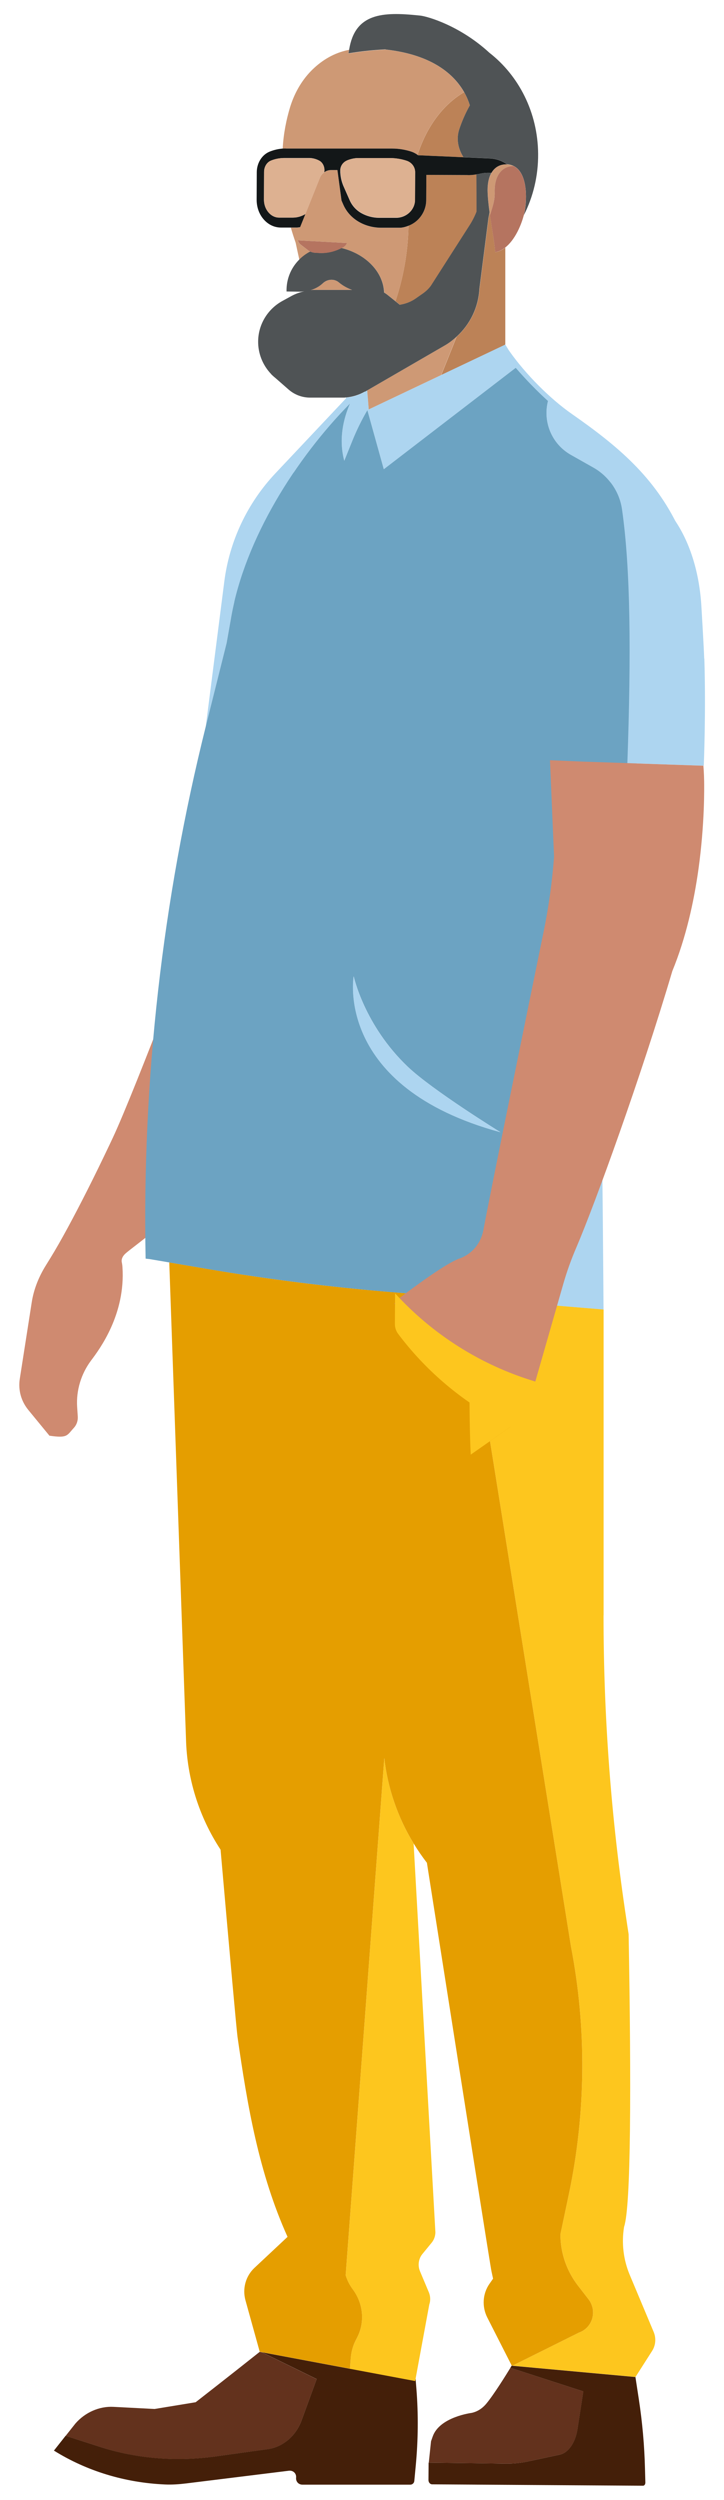 <?xml version="1.0" encoding="UTF-8"?>
<svg id="uuid-65a332cd-f705-4aa6-896a-3566f107ffd2" data-name="Laag 1" xmlns="http://www.w3.org/2000/svg" xmlns:xlink="http://www.w3.org/1999/xlink" viewBox="0 0 116 400">
  <defs>
    <style>
      .uuid-5b644a70-7725-4265-ab86-7906be69fef3 {
        fill: none;
      }

      .uuid-5b644a70-7725-4265-ab86-7906be69fef3, .uuid-b0034431-4846-45a0-80f6-1736d7889e2c, .uuid-21ff31e6-0feb-46b1-bdd9-1b7716fece6d, .uuid-d806bd9f-7290-4b9d-96e5-bab045640149, .uuid-852d0f75-15ee-493f-9b92-0cad912dba52, .uuid-3e6c2073-619a-456b-b73a-588f14791517, .uuid-a1768331-b6e2-440c-a4a7-d2ff0370daa8, .uuid-d6c9862a-9fb2-4db4-9bbe-1fe9c2225bfc, .uuid-ecf6d699-ca3e-4b3a-85b2-923a4ee81653, .uuid-4101e8f6-290f-48ae-a561-00fd651200d1, .uuid-c1b6a882-f0d3-432e-a589-f802b5f378eb, .uuid-a83d4cdd-4c04-468c-b35e-046b410fb47d, .uuid-d9009d18-9265-4e88-b9bd-4d74edaa7749, .uuid-7b0ba613-10bc-4f13-bd2a-4248b0a3f190, .uuid-e648c7e2-e386-42ba-b3c3-e3cbc1b000ad {
        stroke-width: 0px;
      }

      .uuid-04a97855-587e-4449-92ac-4d1b835ab003, .uuid-7b0ba613-10bc-4f13-bd2a-4248b0a3f190 {
        fill: #e59e00;
      }

      .uuid-5f928ca6-895f-4a98-9c01-66d0405d747d, .uuid-c1b6a882-f0d3-432e-a589-f802b5f378eb {
        fill: #cf8a70;
      }

      .uuid-212ce3a3-5ac2-4f6f-a2f7-5f24f274410f {
        clip-path: url(#uuid-38309896-acf1-40e5-aefd-15d7c981fd1c);
      }

      .uuid-b0034431-4846-45a0-80f6-1736d7889e2c {
        fill: #63321d;
      }

      .uuid-21ff31e6-0feb-46b1-bdd9-1b7716fece6d {
        fill: #4f5355;
      }

      .uuid-d806bd9f-7290-4b9d-96e5-bab045640149 {
        fill: #6ca3c2;
      }

      .uuid-852d0f75-15ee-493f-9b92-0cad912dba52 {
        fill: #6daacc;
      }

      .uuid-3e6c2073-619a-456b-b73a-588f14791517 {
        fill: #441f09;
      }

      .uuid-a1768331-b6e2-440c-a4a7-d2ff0370daa8 {
        fill: #131718;
      }

      .uuid-d6c9862a-9fb2-4db4-9bbe-1fe9c2225bfc {
        fill: #ddb191;
      }

      .uuid-ecf6d699-ca3e-4b3a-85b2-923a4ee81653 {
        fill: #add5f0;
      }

      .uuid-4101e8f6-290f-48ae-a561-00fd651200d1 {
        fill: #bc8257;
      }

      .uuid-a83d4cdd-4c04-468c-b35e-046b410fb47d {
        fill: #ce9975;
      }

      .uuid-d9009d18-9265-4e88-b9bd-4d74edaa7749 {
        fill: #b57460;
      }

      .uuid-e648c7e2-e386-42ba-b3c3-e3cbc1b000ad {
        fill: #fdc61e;
      }
    </style>
    <clipPath id="uuid-38309896-acf1-40e5-aefd-15d7c981fd1c">
      <path class="uuid-7b0ba613-10bc-4f13-bd2a-4248b0a3f190" d="M61.4,207.13l15.75,13.02,7.53,6.13-15.04,10.51h0c-10.89-2.91-16.16-15.26-10.72-25.14l2.49-4.52Z"/>
    </clipPath>
  </defs>
  <g>
    <path class="uuid-852d0f75-15ee-493f-9b92-0cad912dba52" d="M64.89,92.63c-1.08-6.93-3.37-13.31-8.27-15.7-2.62-1.81-6.18-2.09-8.91-1.5-7.84,1.71-12.05,13.92-9.39,27.27.05.26.11.5.16.76,0,1.84-1.23,10.96-2.51,20.08-.09.62-.18,1.24-.26,1.86l9.28.37,16.84.66c.11-.61.23-1.22.34-1.84,2.17-11.96,3.92-24.4,2.74-31.96Z"/>
    <path class="uuid-c1b6a882-f0d3-432e-a589-f802b5f378eb" d="M35.7,125.4c-.23,1.63-2.41,16.99-2.52,18.28l-.02.16s-11.47,30.52-15.09,38.22c-.17.35-.33.71-.5,1.06-1.18,2.48-2.37,4.93-3.54,7.24-2.2,4.35-4.29,8.23-5.93,10.89l-.79,1.28c-1.17,1.89-1.92,3.87-2.23,5.87l-1.91,12.22c-.28,1.8.21,3.58,1.39,5.01l3.36,4.09c2.93.42,2.78-.02,3.92-1.26.45-.49.67-1.16.62-1.83l-.1-1.52c-.17-2.63.64-5.3,2.24-7.43,1.36-1.81,5.53-7.38,5.02-14.94-.01-.2-.03-.39-.07-.58l-.04-.2c-.09-.44.11-.93.54-1.34.6-.56,2.81-2.15,5.79-4.59,1.89-1.55,4.08-3.45,6.38-5.66.3-.28.59-.57.89-.87.56-.56,2.85-3.91,5.54-7.98,8.47-12.81,12.19-16.54,17.69-30.73.97-2.49,1.62-4.3,1.71-4.78.76-4.17,3.46-17.91,3.78-19.6l-16.83-.66-9.28-.37h0Z"/>
  </g>
  <g>
    <path class="uuid-5b644a70-7725-4265-ab86-7906be69fef3" d="M90.1,350.54c.02.39.03.65.03.76.01-.17,0-.44-.03-.76Z"/>
    <path class="uuid-4101e8f6-290f-48ae-a561-00fd651200d1" d="M79.35,40.36c-.1-1.37-.51-3.67-.83-5.92-.02-.15-.04-.3-.06-.45l-.18.87-1.45,11.32c-.15,2.98-1.49,5.72-3.66,7.69-.78,1.95-1.62,4.03-2.47,6.14l10.22-4.84v-.06s.02.03.03.04h.01v-15.53c-.48.37-1.01.64-1.59.73Z"/>
    <path class="uuid-ecf6d699-ca3e-4b3a-85b2-923a4ee81653" d="M36.31,102.88l.7-3.95.04-.24c2.22-12.5,10.38-25.36,19.03-34.13-1.06,2.44-1.85,5.7-.92,9.17l1.3-3.22c.68-1.68,1.48-3.31,2.4-4.88l2.63,9.45,21.14-16.23c1.62,1.87,3.34,3.65,5.17,5.31-.85,3.29.56,6.87,3.67,8.62l3.58,2.02c2.49,1.41,4.19,3.88,4.6,6.71,1.4,9.67.72,41.7.54,41.96-9.37,13.11-14.95,28.56-15.96,44.65-.34,5.46-.57,10.18-.51,12.18l.94,28.25,12.04.99s-.17-26.47-.39-33.94c-.42-13.88-1.02-33.49-1.09-37.87-.04-2.8,4.7-12.85,12.14-24.39,3.19-4.94,1.85-27.88,1.4-28.84-3.86-8.2-9.8-13.15-17.16-18.28-3.34-2.33-7.33-6.24-10.07-10.16-.18-.3-.37-.61-.57-.93h-.03s-.01.02-.01.02c0-.01-.02-.03-.03-.04v.06s-10.21,4.84-10.21,4.84l-11.6,5.5c-.08-1.11-.16-2.16-.25-3.04l-.34.2c-.95.54-1.98.86-3.03.95-.02.05-.04.11-.06.16l-11.27,11.95c-4.49,4.76-7.36,10.82-8.19,17.3l-2.97,23.2c.02-.07.03-.14.05-.21l3.29-13.14Z"/>
    <polygon class="uuid-21ff31e6-0feb-46b1-bdd9-1b7716fece6d" points="82 378.52 81.99 378.45 81.98 378.46 81.98 378.52 81.98 378.52 81.98 378.52 82 378.52"/>
    <path class="uuid-b0034431-4846-45a0-80f6-1736d7889e2c" d="M35.21,392.96l7.74-1.08c2.36-.33,4.46-2.11,5.35-4.54l2.44-6.67-8.78-4.29-.35-.07h0c-4.53,3.6-10.26,8.06-10.26,8.06l-6.58,1.08-6.59-.34c-2.26-.12-4.54.88-6.1,2.67l-1.56,1.97,5.6,1.8c6.06,1.95,12.57,2.43,19.1,1.41Z"/>
    <path class="uuid-3e6c2073-619a-456b-b73a-588f14791517" d="M56.07,379.02l-14.11-2.65,8.78,4.29-2.44,6.67c-.89,2.43-2.99,4.21-5.35,4.54l-7.74,1.08c-6.53,1.01-13.04.53-19.1-1.41l-5.6-1.8-1.87,2.37c5.27,3.28,11.38,5.14,17.8,5.42,1.13.05,2.27-.03,3.41-.17l16.44-2.03c.68-.08,1.22.44,1.15,1.11-.06.62.39,1.12,1.01,1.12h17.3c.32,0,.6-.26.63-.58l.23-2.43c.39-4.12.43-8.22.11-12.28l-.14-1.75-.08.44-10.45-1.96Z"/>
    <path class="uuid-e648c7e2-e386-42ba-b3c3-e3cbc1b000ad" d="M55.38,364.07c.25.81.64,1.58,1.15,2.27,1.67,2.23,1.95,5.19.72,7.63l-.31.61c-.42.84-.68,1.75-.74,2.7-.03.48-.08,1.07-.13,1.74l10.45,1.96.08-.44,2.18-11.8c.22-.64.19-1.33-.07-1.96l-1.41-3.35c-.4-.94-.25-2.02.39-2.79l1.46-1.78c.39-.47.6-1.06.61-1.68l-3.49-62.21c-2.53-4.16-4.14-8.82-4.7-13.66l-6.19,82.76Z"/>
    <path class="uuid-e648c7e2-e386-42ba-b3c3-e3cbc1b000ad" d="M96.71,258.47v-48.94l-12.04-.99-8.97-.74c.45,4.48.94,9.3,1.46,14.37l14.32,89.29c2.53,13.1,2.41,26.58-.34,39.63l-1.35,6.39c0,2.97.98,5.89,2.84,8.28l1.63,2.1c1.46,1.88.71,4.58-1.49,5.36l-2.29,1.14-2.31,1.15-5.88,2.92-.27.09h0s19.8,1.81,19.8,1.81h0s2.67-4.18,2.67-4.18c.57-.9.66-2.03.24-3.03l-3.83-9.12c-1.03-2.46-1.33-5.12-.91-7.69,1.11-3.22,1.16-22.46.73-46.83-.12-.77-.24-1.55-.35-2.31-2.45-16.12-3.67-32.4-3.67-48.7Z"/>
    <path class="uuid-7b0ba613-10bc-4f13-bd2a-4248b0a3f190" d="M82,378.52h.02s.27-.09.27-.09l5.88-2.92,2.31-1.15,2.29-1.14c2.2-.78,2.95-3.49,1.49-5.36l-1.63-2.1c-1.86-2.39-2.85-5.31-2.84-8.28l1.35-6.39c2.75-13.05,2.87-26.53.34-39.63l-14.32-89.29c-.52-5.07-1.01-9.89-1.46-14.37l-13.07-1.07c-9.89-.81-19.75-2.05-29.53-3.72l-5.98-1.02,2.68,76.26c.16,6.33,2.09,12.46,5.54,17.71,1.47,16.72,2.55,28.75,2.72,29.99,1.58,11.02,3.41,21.77,8.01,31.96l-5.31,4.97c-1.4,1.32-1.95,3.31-1.43,5.19l2.28,8.21h0s.35.08.35.08l14.11,2.65c.05-.67.09-1.27.13-1.74.07-.94.32-1.86.74-2.7l.31-.61c1.23-2.44.95-5.39-.72-7.63-.51-.69-.9-1.45-1.15-2.27l6.19-82.76c.56,4.85,2.17,9.51,4.7,13.66.65,1.07,1.36,2.1,2.13,3.1.63,4.04,1.27,8.08,1.9,12.07,4.37,27.8,8.33,52.87,8.45,53.32l.25,1.15-.58.83c-1.1,1.58-1.23,3.65-.34,5.4l3.89,7.64.02-.03h0s.02.06.02.06ZM90.13,351.3c0-.11,0-.37-.03-.76.02.32.04.59.03.76Z"/>
    <path class="uuid-b0034431-4846-45a0-80f6-1736d7889e2c" d="M85.1,393.74l4.58-.98c1.4-.3,2.52-1.91,2.86-4.1l.93-6.02-11.69-3.78c-.64,1.05-2.65,4.29-3.87,5.75-.66.79-1.48,1.29-2.36,1.47,0,0-5.12.64-6.22,3.77-.09.25-.27.77-.27.77l-.36,3.42c3.6.04,10.35.13,12.12.16,1.44.03,2.88-.12,4.3-.46Z"/>
    <path class="uuid-3e6c2073-619a-456b-b73a-588f14791517" d="M82.02,378.52h-.02s-.02,0-.02,0h0s-.08.13-.21.34l11.69,3.78-.93,6.02c-.34,2.19-1.46,3.8-2.86,4.1l-4.58.98c-1.42.34-2.86.49-4.3.46-1.78-.04-8.52-.12-12.12-.16v.13s-.02,2.66-.02,2.66c0,.37.26.67.58.68l33.8.22c.21,0,.38-.23.37-.52l-.06-2.2c-.09-3.71-.42-7.41-.98-11.08l-.55-3.59-19.8-1.81h0Z"/>
    <path class="uuid-d806bd9f-7290-4b9d-96e5-bab045640149" d="M33.09,203.02c9.79,1.66,19.64,2.9,29.53,3.72l13.07,1.07,8.97.74-.94-28.25c-.07-2,.17-6.72.51-12.18,1.01-16.09,6.58-31.54,15.96-44.65.18-.26.86-32.29-.54-41.96-.41-2.83-2.11-5.31-4.6-6.71l-3.58-2.02c-3.1-1.75-4.52-5.32-3.67-8.62-1.83-1.66-3.55-3.44-5.17-5.31l-21.14,16.23-2.63-9.45c-.92,1.57-1.72,3.2-2.4,4.88l-1.3,3.22c-.93-3.46-.14-6.73.92-9.17-8.65,8.77-16.81,21.63-19.03,34.13l-.04.24-.7,3.95-3.29,13.14c-.02.07-.03.14-.05.21-6.95,27.84-10.2,56.47-9.64,85.16h0s.62.07.62.07l3.18.54,5.98,1.02ZM56.67,156.2s1.66,7.82,8.66,14.48c3.95,3.76,14.85,10.48,14.85,10.48-26.66-7.25-23.5-24.96-23.5-24.96Z"/>
    <path class="uuid-ecf6d699-ca3e-4b3a-85b2-923a4ee81653" d="M80.17,181.16s-10.89-6.72-14.85-10.48c-7-6.66-8.66-14.48-8.66-14.48,0,0-3.15,17.71,23.5,24.96Z"/>
    <path class="uuid-4101e8f6-290f-48ae-a561-00fd651200d1" d="M73.58,20.72c.42-1.27.99-2.59,1.7-3.85-.19-.63-.48-1.35-.91-2.11-1.47.82-5.35,3.5-7.47,10.02.03.02.05.04.07.06l7.28.32c-.83-1.32-1.18-2.89-.67-4.44Z"/>
    <path class="uuid-4101e8f6-290f-48ae-a561-00fd651200d1" d="M68.31,27.98l-.02,4.05c0,1.2-.49,2.32-1.36,3.15-.43.42-.94.72-1.48.94-.08,4.51-.91,8.57-2.08,12.08l.7.56c.91-.13,1.8-.47,2.57-1.01l1.16-.81c.49-.35.92-.76,1.25-1.21l6.2-9.68c.46-.71.82-1.44,1.12-2.19,0-1.86-.01-4.13-.02-5.96-.5.09-1.01.14-1.51.11l-6.52-.03Z"/>
    <path class="uuid-a83d4cdd-4c04-468c-b35e-046b410fb47d" d="M73.15,53.87c-.58.53-1.21,1.01-1.91,1.42l-12.41,7.18c.08.88.17,1.94.25,3.04l11.6-5.5c.85-2.11,1.69-4.19,2.47-6.14Z"/>
    <path class="uuid-a83d4cdd-4c04-468c-b35e-046b410fb47d" d="M62.83,23.77c1.04,0,2.08.17,3.06.49.37.12.71.3,1,.52,2.12-6.52,6-9.21,7.47-10.02-1.57-2.77-5.01-6-12.59-6.83-1.81.09-3.77.27-5.93.63.02-.21.06-.39.09-.59-.2.05-.38.08-.58.13-2.25.56-4.07,1.79-5.51,3.25-1.61,1.65-2.73,3.7-3.39,5.89-.54,1.81-1.02,4.01-1.16,6.55.19-.01.37-.03.56-.02h16.96Z"/>
    <path class="uuid-a83d4cdd-4c04-468c-b35e-046b410fb47d" d="M50.14,46.39h6.28c-.8-.29-1.51-.7-2.12-1.2-.75-.62-1.84-.54-2.56.12-.55.51-1.22.87-1.95,1.11.12-.01.23-.03.35-.03Z"/>
    <path class="uuid-a83d4cdd-4c04-468c-b35e-046b410fb47d" d="M49.74,40.26c-.14-.06-.27-.13-.4-.22l-1.2-.92c-.19-.14-.34-.38-.42-.66l7.85.43c-.11.27-.29.49-.49.61h0c-.12.07-.25.13-.38.19,3.84.91,6.72,3.77,6.86,7.13.17.09.33.2.49.33l1.32,1.06c1.17-3.51,2-7.57,2.08-12.08-.42.17-.87.28-1.33.32-.12,0-3.11,0-3.11,0-1.24,0-2.45-.33-3.51-.94-1.12-.65-1.98-1.6-2.5-2.77l-.28-.64-.66-4.89h-1.02c-.4.01-.78.14-1.09.36-.3.21-.55.51-.69.86l-2.34,5.83-.85,2.11c-.15.02-.3.05-.45.06-.05,0-.51,0-1.02,0,.2.7.45,1.49.77,2.41.2.95.4,1.85.59,2.71.52-.52,1.11-.96,1.77-1.3Z"/>
    <path class="uuid-21ff31e6-0feb-46b1-bdd9-1b7716fece6d" d="M61.78,7.92c7.58.84,11.02,4.07,12.59,6.83.43.76.72,1.48.91,2.11-.71,1.26-1.28,2.58-1.7,3.85-.51,1.55-.16,3.12.67,4.44l4.24.19c1,.04,1.96.38,2.76.95,0,0,.01,0,.02,0,.4.02.74.13,1.05.28,1.89.96,2.2,4.2,1.8,6.97-.04.26-.1.57-.19.9,1.48-2.92,2.32-6.26,2.29-9.82-.05-6.67-3.13-12.54-7.81-16.18-4.72-4.34-9.93-5.83-11.11-5.95l-.22-.02c-5.79-.6-10.2-.37-11.14,5.47-.03.2-.07.38-.09.59,2.17-.36,4.13-.54,5.93-.63Z"/>
    <path class="uuid-a83d4cdd-4c04-468c-b35e-046b410fb47d" d="M79.26,30.77c-.08-2.81,1.3-4.22,3.06-4.18-.31-.16-.65-.26-1.05-.28,0,0-.01,0-.02,0-1.07-.06-1.96.41-2.51,1.37-.39.68-.62,1.59-.61,2.77,0,1.01.14,2.26.32,3.55.02.15.04.3.06.45.38-1.24.78-2.34.75-3.67Z"/>
    <path class="uuid-d9009d18-9265-4e88-b9bd-4d74edaa7749" d="M82.32,26.58c-1.77-.03-3.14,1.38-3.06,4.18.04,1.34-.37,2.43-.75,3.67.32,2.25.74,4.55.83,5.92.58-.09,1.11-.36,1.59-.73,1.55-1.19,2.56-3.53,2.99-5.17.09-.33.15-.64.19-.9.41-2.77.1-6.01-1.8-6.97Z"/>
    <path class="uuid-a1768331-b6e2-440c-a4a7-d2ff0370daa8" d="M48.08,36.36l.85-2.11c-.62.36-1.29.57-1.99.57h-2.23c-.64,0-1.24-.3-1.69-.83-.47-.55-.73-1.27-.73-2.05l.02-4.43c0-.83.45-1.56,1.12-1.82.55-.22,1.12-.35,1.7-.39.14-.01.28-.02.42-.02h4.02c.55.01,1.1.16,1.59.43h0c.5.27.82.87.82,1.52,0,.11-.02.22-.03.33.31-.22.69-.35,1.09-.35h1.02s.66,4.88.66,4.88l.28.64c.51,1.17,1.38,2.12,2.5,2.77,1.06.61,2.27.93,3.51.94,0,0,2.99,0,3.11,0,.46-.03.91-.15,1.33-.32.54-.21,1.05-.52,1.48-.94.87-.84,1.35-1.96,1.36-3.15l.02-4.05,6.52.03c.51.03,1.01-.02,1.51-.11.14-.03.28-.04.42-.07.59-.15,1.2-.21,1.81-.17h.17c.55-.95,1.44-1.41,2.51-1.36-.81-.57-1.76-.91-2.76-.95l-4.24-.19-7.28-.32s-.05-.04-.07-.06c-.3-.22-.64-.4-1-.52-.99-.32-2.02-.49-3.06-.49h-16.96c-.19-.02-.37,0-.56,0-.71.05-1.41.21-2.09.48-1.24.49-2.08,1.81-2.09,3.29l-.02,4.43c0,1.17.39,2.28,1.11,3.11.74.86,1.73,1.33,2.78,1.33,0,0,.86,0,1.6,0,.51,0,.97,0,1.02,0,.15-.01.3-.04.45-.06ZM55.56,25.69c.51-.22,1.05-.35,1.6-.39.13,0,.25-.01.38-.01h4.97c.9.02,1.78.16,2.63.44.82.27,1.37,1,1.37,1.83l-.02,4.43c0,.75-.31,1.46-.87,2-.57.55-1.34.86-2.16.86h-2.76c-.99-.01-1.96-.27-2.81-.75-.84-.48-1.48-1.19-1.86-2.05l-.97-2.2c-.36-.83-.55-1.7-.54-2.6,0-.66.41-1.26,1.03-1.53Z"/>
    <path class="uuid-d6c9862a-9fb2-4db4-9bbe-1fe9c2225bfc" d="M51.16,25.71h0c-.49-.27-1.05-.41-1.59-.41h-4.02c-.14-.01-.28,0-.42,0-.58.04-1.15.17-1.7.39-.67.26-1.12.99-1.12,1.82l-.02,4.43c0,.77.25,1.5.73,2.05.45.53,1.06.82,1.69.82h2.23c.7,0,1.37-.19,1.99-.56l2.34-5.83c.14-.36.39-.65.69-.86,0-.11.03-.22.03-.33,0-.65-.32-1.25-.82-1.52Z"/>
    <path class="uuid-d6c9862a-9fb2-4db4-9bbe-1fe9c2225bfc" d="M55.07,29.82l.97,2.2c.38.86,1.02,1.57,1.86,2.05.84.49,1.82.74,2.81.75h2.76c.81,0,1.58-.29,2.16-.85.56-.54.87-1.25.87-2l.02-4.43c0-.83-.55-1.56-1.37-1.83-.85-.28-1.73-.42-2.63-.42h-4.97c-.13-.01-.26,0-.38,0-.55.04-1.09.17-1.6.39-.62.27-1.03.87-1.03,1.53,0,.9.18,1.78.54,2.6Z"/>
    <path class="uuid-21ff31e6-0feb-46b1-bdd9-1b7716fece6d" d="M58.49,62.67l.34-.2,12.41-7.18c.7-.4,1.33-.89,1.91-1.42,2.17-1.97,3.51-4.71,3.66-7.69l1.45-11.32.18-.87c-.18-1.29-.31-2.54-.32-3.55,0-1.18.22-2.1.61-2.77h-.17c-.61-.05-1.22,0-1.81.16-.14.03-.28.05-.42.07.01,1.83.02,4.11.02,5.96-.29.74-.66,1.48-1.12,2.19l-6.2,9.68c-.33.45-.76.86-1.25,1.21l-1.16.81c-.77.54-1.67.88-2.57,1.01l-.7-.56-1.32-1.06c-.15-.12-.32-.23-.49-.33-.13-3.36-3.02-6.22-6.86-7.13-1.1.57-2.32.86-3.56.79l-.7-.04c-.25-.01-.49-.09-.71-.19-.66.34-1.26.78-1.77,1.3-1.3,1.3-2.08,3.09-2.03,5.1l2.14.03c.24,0,.47-.03.71-.06-.7.15-1.39.39-2.04.74l-1.5.82c-2.33,1.29-3.81,3.71-3.86,6.37h0c-.04,2,.73,3.9,2.09,5.32.02.02.03.05.05.07l.12.11c.17.16.35.32.54.47l2.08,1.82c.95.83,2.17,1.29,3.43,1.29h1.26s.04,0,.06,0c.02,0,.03,0,.05,0h3.34s.03,0,.04,0h.85l-.02-.02c.06,0,.13,0,.19,0,1.05-.1,2.08-.41,3.03-.95ZM51.74,45.31c.71-.66,1.81-.75,2.56-.12.6.5,1.32.91,2.12,1.2h-6.28c-.12,0-.23.02-.35.03.74-.23,1.41-.6,1.95-1.11Z"/>
    <path class="uuid-d9009d18-9265-4e88-b9bd-4d74edaa7749" d="M55.09,39.5c.2-.12.38-.34.49-.61l-7.85-.43c.08.28.23.51.42.66l1.2.92c.12.09.26.16.4.22.23.1.46.18.71.19l.7.04c1.24.07,2.46-.22,3.56-.79.13-.07.26-.12.38-.19h0Z"/>
  </g>
  <g id="uuid-0f70fd47-cea9-405d-aad2-6d0272f45c44" data-name="arm voor neutraal">
    <g>
      <path class="uuid-5b644a70-7725-4265-ab86-7906be69fef3" d="M100.52,122.02s0,.07,0,.1l12.06.36s0-.02,0-.03l-12.06-.43Z"/>
      <path class="uuid-ecf6d699-ca3e-4b3a-85b2-923a4ee81653" d="M112.83,105.38c-.07-2.02-.44-8.17-.44-8.17-.3-5.53-1.82-10.29-4.15-13.79-1.96-2.94-4.5-4.99-7.39-5.8-.92-.26-1.87-.39-2.85-.39-.04,0-.09,0-.13,0,.93,1.22,1.57,2.65,1.79,4.21,1.38,9.47,1.47,23.26.86,40.66l12.24.42s.36-8.56.09-17.15Z"/>
      <path class="uuid-d806bd9f-7290-4b9d-96e5-bab045640149" d="M99.65,81.45c-.23-1.56-.86-2.99-1.79-4.21-6.74.09-12.34,6.92-13.64,15.99-.29,2.03-.28,4.09-.12,6.13l1.61,19.44.22,2.79,14.59.53s0-.07,0-.1c.61-17.39.51-31.1-.87-40.57Z"/>
    </g>
    <path class="uuid-5f928ca6-895f-4a98-9c01-66d0405d747d" d="M112.68,122.52l-19.33-.66-5.23-.22.65,15.45c-.3,4.04-.86,8.02-1.66,11.94-2.57,12.54-8.46,41.34-9.66,47.78-.39,2.11-1.79,3.83-3.84,4.57,0,0-.02,0-.03,0-2.02.73-6.65,4.09-9.89,6.55-.84.64-2.19,5.45-2.93,9.22-.54,2.77-1.11,4.72.87,5.32l.51-.52c1.27-1.32,2.29-2.89,3.02-4.65l.56-1.35c.92,1.8,1.43,3.76,1.44,5.55v1.86c-.91,2.1-2.93,7.53-2.93,7.53l.04.03s0,.02,0,.02l.8.65c.74.6,3.08,1.1,3.08,1.1l1.72-.82c.51-.24,1.13-.28,1.73-.1l1.85.54,1.87-2.02s.85-.2,1.48-.04c1.05.27,2.11.09,2.87-.48l1.1-.84c.27-.2,4.63-6.85,4.79-7.15l4.69-16.34c.58-2.02,1.29-3.98,2.11-5.88,3-7.01,10.36-27.29,15.36-44.18,2.19-5.32,3.45-11.09,4.17-16.17,0-.02,0-.04.01-.07,0,0,0,0,0,0,1.03-7.37.93-13.26.92-14.12-.02-1.3-.12-2.49-.12-2.49Z"/>
  </g>
  <g id="uuid-8a4b1883-38ad-4d54-a8b5-53247e3f0ead" data-name="broekzak">
    <g>
      <path class="uuid-04a97855-587e-4449-92ac-4d1b835ab003" d="M61.4,207.13l15.75,13.02,7.53,6.13-15.04,10.51h0c-10.89-2.91-16.16-15.26-10.72-25.14l2.49-4.52Z"/>
      <g class="uuid-212ce3a3-5ac2-4f6f-a2f7-5f24f274410f">
        <path class="uuid-e648c7e2-e386-42ba-b3c3-e3cbc1b000ad" d="M88.49,228.23l-13.27-7.09s-.06,15.22.7,14.83,13.14-2,13.14-2l-.58-5.75Z"/>
      </g>
    </g>
    <path class="uuid-e648c7e2-e386-42ba-b3c3-e3cbc1b000ad" d="M63.31,206.95h0c6.04,6.61,13.76,11.48,22.34,14.07l3.09.94-4.34,7.79-4.82-2.65c-6.17-3.39-11.55-8.04-15.78-13.66h0c-.35-.46-.53-1.02-.53-1.59l.03-4.89Z"/>
  </g>
</svg>